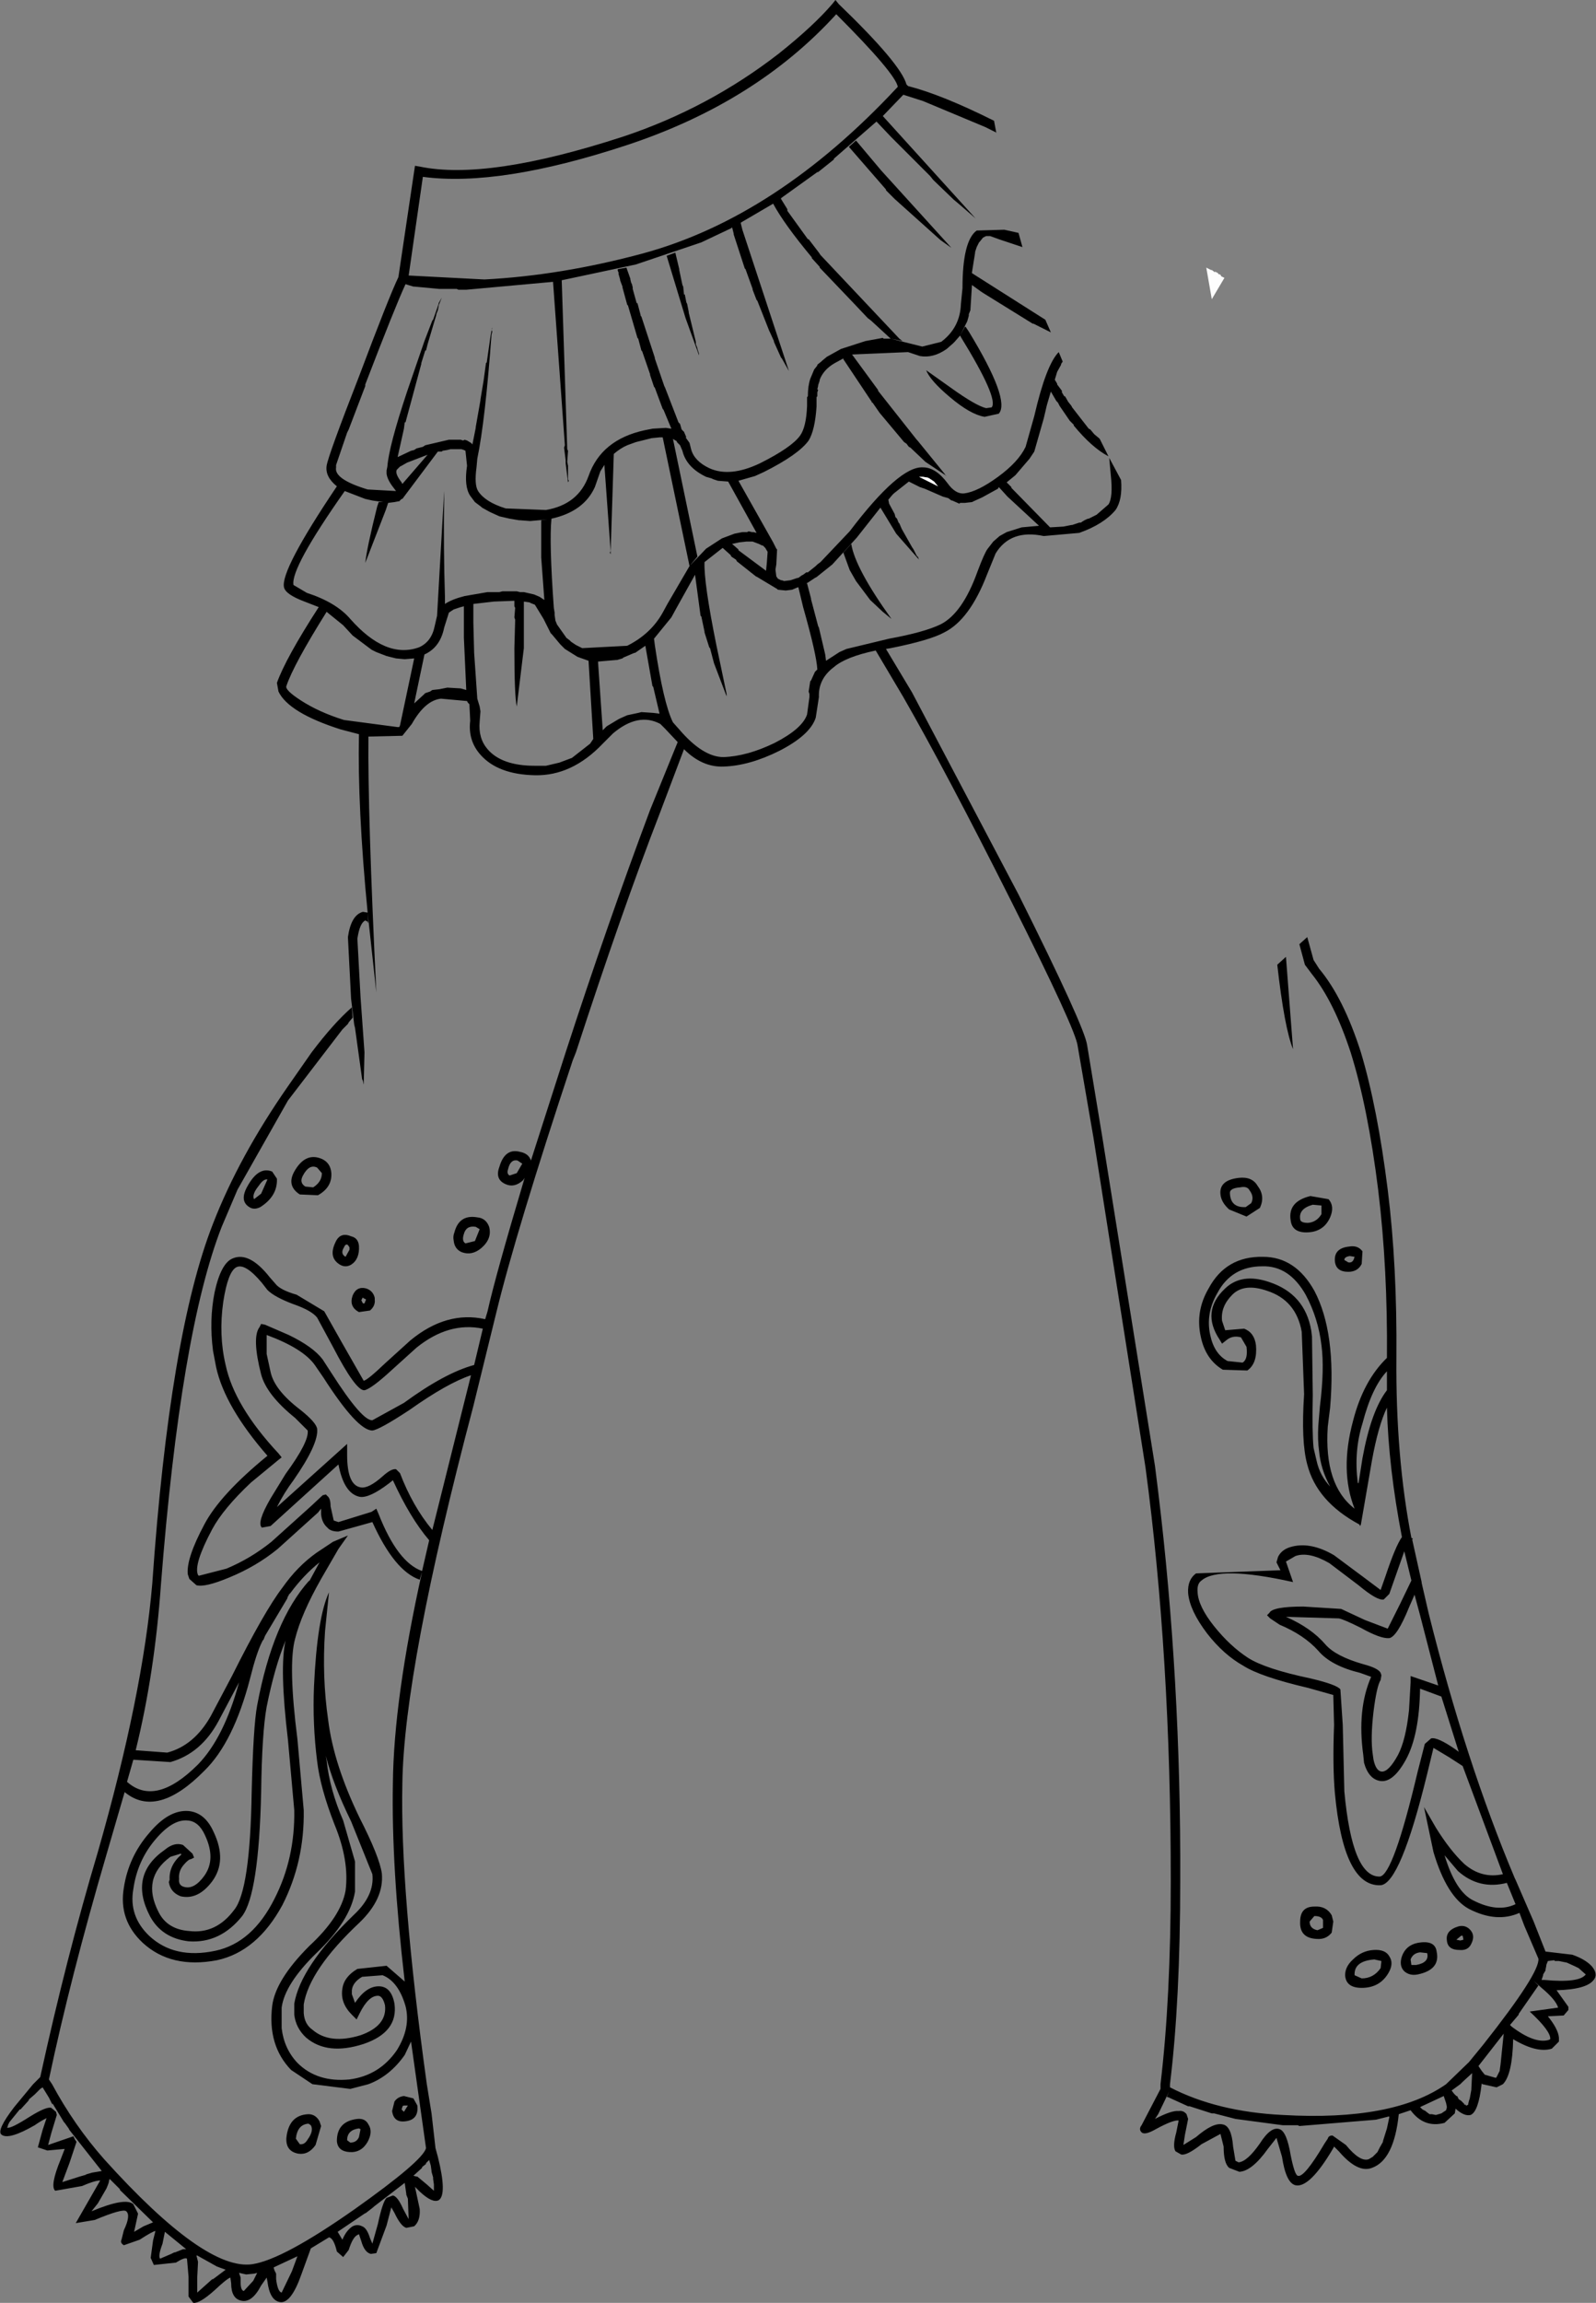 <?xml version="1.0" encoding="UTF-8" standalone="no"?>
<svg xmlns:xlink="http://www.w3.org/1999/xlink" height="145.85px" width="101.15px" xmlns="http://www.w3.org/2000/svg">
  <rect width="100%" height="100%" fill="#808080" stroke="none"/>
  <g transform="matrix(1.0, 0.0, 0.0, 1.0, -0.6, 6.6)">
    <path d="M53.35 -6.35 L53.55 -6.6 53.75 -6.35 Q57.7 -2.55 58.05 -1.25 L58.15 -1.15 Q60.3 -0.6 63.6 1.05 L63.75 1.85 63.75 1.8 63.05 1.45 59.1 -0.2 57.85 -0.6 56.55 0.75 53.45 3.45 53.45 3.5 52.45 4.3 52.4 4.3 50.1 5.95 50.1 6.0 50.5 6.65 50.5 6.75 51.8 8.55 51.85 8.55 52.5 9.4 52.6 9.55 57.6 14.85 57.8 15.0 57.05 14.85 55.8 13.7 55.6 13.55 54.7 12.6 52.55 10.35 52.55 10.3 52.05 9.75 52.05 9.7 Q50.3 7.6 49.6 6.3 L47.55 7.5 47.55 7.55 47.65 7.95 50.6 16.9 50.15 16.1 50.1 16.05 49.65 15.05 49.65 15.0 49.4 14.45 49.35 14.35 48.6 12.45 48.55 12.4 48.3 11.75 48.3 11.7 47.85 10.45 47.8 10.4 47.1 8.25 47.1 8.2 47.0 7.8 46.95 7.85 45.05 8.75 40.9 10.15 36.2 11.15 36.55 21.85 36.6 21.95 36.55 22.65 36.6 22.9 36.6 23.75 36.65 23.85 36.6 23.95 36.45 22.75 36.45 22.55 36.35 21.75 36.4 21.6 35.65 11.25 30.15 11.75 29.65 11.75 29.55 11.7 28.5 11.7 28.45 11.7 26.85 11.55 26.8 11.55 26.3 11.4 Q25.65 12.8 23.75 17.75 L23.75 17.85 22.7 20.6 22.6 20.8 21.9 22.85 21.9 22.9 21.9 23.0 Q21.75 23.75 23.9 24.4 L25.7 24.5 25.55 24.3 Q25.15 23.8 25.1 23.4 L25.1 23.2 25.15 22.95 Q25.25 21.65 26.4 18.2 L27.5 15.0 28.0 13.7 28.05 13.65 28.4 12.65 28.4 12.6 28.6 12.25 28.4 12.75 28.4 12.8 28.35 13.05 28.25 13.3 28.25 13.35 27.7 15.2 27.6 15.6 27.55 15.6 27.3 16.4 27.3 16.45 26.3 20.15 26.25 20.15 26.2 20.55 25.8 22.35 26.65 21.95 26.85 21.9 27.0 21.8 27.4 21.7 27.55 21.6 29.05 21.25 29.35 21.25 29.5 21.25 29.7 21.25 29.8 21.25 29.95 21.3 30.05 21.25 30.2 21.3 30.45 21.45 30.55 21.55 30.55 21.5 30.75 20.5 30.75 20.45 31.05 18.75 31.05 18.7 31.25 17.5 31.4 16.4 31.45 16.35 31.65 14.95 31.7 14.6 31.75 14.35 31.75 14.3 31.8 14.15 31.8 14.2 31.75 14.3 31.8 14.4 31.75 14.6 Q31.35 20.05 30.85 22.45 L30.8 23.0 Q30.65 24.1 30.9 24.5 31.35 25.2 32.65 25.6 L35.2 25.7 Q37.25 25.35 37.9 23.55 38.7 21.25 41.45 20.65 L41.95 20.55 42.8 20.5 43.15 20.55 42.65 19.35 42.6 19.3 42.1 17.95 42.05 17.9 41.8 17.15 41.8 17.1 41.3 15.65 41.25 15.6 41.05 14.85 41.0 14.8 40.4 12.75 40.35 12.7 40.05 11.6 40.05 11.55 39.9 11.15 39.9 11.1 39.8 10.75 39.8 10.65 39.75 10.55 39.75 10.45 40.3 10.35 40.55 11.05 40.55 11.1 40.6 11.3 40.65 11.4 40.7 11.6 40.7 11.7 40.95 12.6 41.0 12.6 41.2 13.35 41.2 13.4 41.25 13.45 42.1 16.05 42.1 16.1 42.7 17.85 42.75 17.95 43.6 20.15 43.7 20.25 43.8 20.6 43.95 20.75 44.1 21.1 44.05 21.1 44.3 21.45 44.4 21.85 Q44.6 22.6 45.55 23.05 46.85 23.65 48.75 22.75 50.75 21.75 51.3 21.0 51.7 20.45 51.75 19.1 L51.75 18.55 51.8 18.5 Q51.8 17.85 51.95 17.4 L52.2 16.8 52.4 16.55 52.4 16.5 52.65 16.3 52.7 16.25 53.0 16.0 53.9 15.5 55.45 15.0 56.55 14.8 56.6 14.85 57.05 14.85 59.05 15.35 60.25 15.05 Q61.45 14.15 61.5 12.65 L61.6 11.65 Q61.6 8.65 62.5 8.0 L64.25 7.95 65.15 8.15 65.4 9.05 63.9 8.55 63.35 8.35 63.1 8.35 62.9 8.45 62.7 8.7 62.65 8.75 62.5 9.05 62.4 9.35 62.4 9.4 62.2 10.65 62.2 10.7 66.85 13.65 67.2 14.45 66.1 13.9 66.05 13.9 62.9 11.95 62.75 11.85 62.2 11.45 62.1 13.05 62.0 13.3 62.0 13.4 61.9 13.75 61.45 14.65 61.1 15.05 61.0 15.15 60.6 15.5 Q59.75 16.1 58.9 15.95 L58.15 15.7 54.65 15.85 54.6 15.85 56.25 18.1 56.25 18.15 58.7 21.25 58.75 21.3 60.5 23.45 60.5 23.5 60.6 23.55 59.25 22.65 58.3 21.75 58.2 21.7 58.05 21.5 57.9 21.4 56.35 19.55 55.9 18.9 55.85 18.9 55.85 18.85 54.05 16.15 54.05 16.1 53.5 16.4 Q52.8 16.8 52.55 17.45 L52.55 17.5 52.5 17.65 52.45 17.8 52.45 17.85 52.4 18.05 52.45 18.1 52.4 18.25 52.4 18.3 52.4 18.5 52.35 18.55 52.35 19.15 Q52.25 20.65 51.85 21.3 51.2 22.2 49.0 23.3 L48.45 23.55 47.4 23.85 49.6 27.75 49.8 28.15 49.85 28.2 49.8 29.15 49.75 29.45 49.75 29.5 49.8 29.9 49.9 30.05 50.1 30.15 50.15 30.15 50.3 30.2 50.7 30.15 51.15 30.0 51.2 30.0 51.4 29.85 51.5 29.8 51.7 29.65 51.8 29.65 52.3 29.25 52.4 29.15 52.6 29.0 54.45 27.05 Q57.6 22.9 59.1 23.0 59.9 23.0 60.65 24.0 61.15 24.7 61.7 24.65 62.55 24.55 63.85 23.6 65.15 22.65 65.6 21.7 L66.15 19.75 Q66.9 16.5 67.7 15.7 L67.95 16.3 67.85 16.45 67.85 16.5 67.6 16.95 67.45 17.45 67.6 17.7 67.6 17.75 67.9 18.15 67.9 18.25 68.05 18.5 68.1 18.5 68.3 18.85 68.5 19.1 68.55 19.2 69.6 20.55 69.7 20.6 69.95 20.9 70.25 21.15 70.3 21.2 70.85 22.3 Q69.8 21.75 68.65 20.35 L68.65 20.3 68.4 20.05 67.75 19.1 67.65 18.9 67.55 18.8 67.2 18.2 66.95 19.05 66.75 19.9 66.15 22.0 65.85 22.45 64.95 23.5 64.4 23.95 64.7 24.25 64.7 24.3 67.15 26.8 68.0 26.75 68.5 26.65 68.55 26.65 69.0 26.5 69.1 26.5 Q69.3 26.35 69.55 26.25 L69.6 26.25 70.1 26.0 70.85 25.35 Q71.15 24.9 71.0 23.5 L70.9 22.4 71.65 23.8 Q71.75 25.05 71.3 25.7 70.55 26.6 69.0 27.15 L66.75 27.35 Q64.65 26.9 63.7 28.45 L63.15 29.8 Q62.05 32.65 60.45 33.45 59.55 33.95 57.05 34.45 L56.75 34.5 58.4 37.25 65.15 50.05 Q69.35 58.45 69.5 59.6 L70.45 65.35 73.8 86.25 74.0 87.85 Q75.45 99.75 75.4 112.5 75.4 120.1 74.75 125.4 L74.75 125.6 Q77.75 127.15 81.9 127.35 88.9 127.75 92.25 125.4 L93.7 124.0 94.6 122.9 Q98.2 118.35 98.1 117.45 L97.2 115.35 96.9 114.55 Q95.45 115.2 93.7 114.3 92.3 113.55 91.45 110.7 L90.85 107.85 91.6 109.15 Q92.5 110.6 93.4 111.45 94.5 112.4 95.85 112.1 L93.3 105.25 92.45 104.7 91.45 104.1 91.05 105.75 Q89.35 112.7 88.1 112.8 85.75 112.9 85.2 106.95 85.05 105.25 85.15 102.65 L85.1 100.75 83.5 100.3 Q80.5 99.6 79.4 98.9 78.15 98.2 77.1 96.85 76.0 95.4 75.9 94.3 75.85 93.45 76.4 93.05 L81.75 92.85 81.5 92.35 81.6 92.0 Q81.85 91.5 82.5 91.35 83.7 91.05 85.15 91.9 L87.1 93.35 88.1 94.1 88.4 93.25 Q89.05 91.3 89.45 90.75 88.6 86.35 88.5 82.55 87.95 83.7 87.55 85.9 L86.85 89.95 86.8 90.05 86.75 89.95 Q84.05 88.5 83.45 86.15 83.05 84.7 83.25 81.7 L83.1 77.75 Q82.75 75.75 80.9 75.15 79.45 74.65 78.7 75.4 77.95 76.15 78.05 77.05 L78.25 77.65 79.45 77.55 Q80.1 77.8 80.2 78.6 80.3 79.75 79.65 80.2 L78.1 80.15 Q77.0 79.5 76.7 78.05 76.35 76.45 77.2 75.0 78.3 72.95 80.65 73.0 82.7 73.0 83.9 75.15 85.3 77.8 84.9 82.55 L84.75 83.75 Q84.5 87.45 86.45 88.95 85.5 86.55 86.35 83.4 87.0 80.85 88.5 79.4 88.55 73.75 87.95 68.8 87.3 63.55 86.2 60.05 85.15 56.85 83.75 55.1 L83.3 54.5 82.95 53.2 83.45 52.75 83.85 54.2 84.2 54.75 Q85.75 56.6 86.85 60.05 87.9 63.55 88.55 68.75 89.15 73.55 89.1 79.4 89.05 85.65 90.05 90.8 L90.15 90.85 90.1 90.9 90.7 93.6 90.7 93.65 91.15 95.6 Q93.5 105.0 96.6 112.35 L96.65 112.45 97.8 115.1 98.55 117.0 100.25 117.2 Q101.1 117.5 101.5 117.95 101.9 118.45 101.6 118.8 101.15 119.4 99.25 119.45 L100.0 120.5 100.0 120.7 99.7 121.05 98.7 121.1 Q99.35 121.9 99.4 122.45 L99.4 122.7 98.95 123.15 Q98.0 123.45 96.5 122.55 96.45 124.8 95.85 125.4 L95.45 125.6 94.55 125.4 94.5 125.35 94.5 125.4 Q94.3 127.15 93.8 127.35 93.4 127.45 92.85 126.95 L92.8 127.25 92.15 127.85 Q90.85 128.2 90.0 127.05 L89.25 127.3 Q88.95 130.2 87.55 130.7 86.65 131.05 85.45 129.65 L85.15 129.35 85.1 129.45 Q83.6 132.0 82.7 131.8 82.1 131.65 81.85 130.0 L81.5 128.8 80.95 129.5 Q79.95 130.9 79.15 130.95 L78.5 130.7 Q78.15 130.4 78.15 129.35 L77.95 128.55 76.75 129.2 Q75.8 129.95 75.45 129.85 L75.1 129.65 Q74.9 129.35 75.15 128.45 L75.3 127.7 Q74.95 127.65 73.85 128.25 73.15 128.65 72.95 128.45 72.75 128.25 72.95 128.0 L74.15 125.7 74.15 125.65 74.15 125.4 Q74.8 119.95 74.8 112.5 74.8 98.3 73.2 86.35 L69.9 65.45 68.9 59.65 Q68.8 58.65 64.65 50.4 60.55 42.25 57.85 37.55 L56.1 34.6 Q54.2 35.0 53.45 35.65 52.45 36.4 52.5 37.55 L52.3 38.85 Q51.95 39.95 50.0 40.95 48.1 41.9 46.45 41.95 45.1 42.0 43.95 40.85 L42.4 44.95 Q40.05 51.0 37.1 60.05 L36.9 60.55 Q33.3 71.4 32.05 76.55 L30.6 82.45 Q26.2 99.1 26.1 106.35 25.95 113.15 27.65 125.4 L27.95 127.25 28.2 129.45 28.35 130.0 Q28.95 132.4 28.4 132.75 28.0 132.95 27.2 132.2 L26.9 131.9 27.2 133.3 Q27.25 134.05 26.85 134.4 L26.35 134.5 Q26.0 134.4 25.6 133.55 L25.4 133.2 25.1 134.35 24.45 136.1 24.1 136.15 Q23.7 136.05 23.5 135.35 L23.35 134.9 23.25 134.95 Q22.95 135.1 22.7 135.9 L22.35 136.35 21.95 136.0 Q21.75 135.15 21.45 135.1 L20.3 135.8 19.7 137.45 Q19.05 139.3 18.35 139.2 17.7 139.1 17.55 137.9 L17.5 137.65 17.15 138.15 Q16.55 139.3 15.85 139.1 15.25 138.95 15.25 138.0 L15.2 137.65 Q15.0 137.7 14.2 138.45 13.25 139.3 12.85 139.25 L12.55 138.85 12.55 137.6 12.45 136.45 Q12.3 136.35 11.75 136.7 L10.35 136.85 10.15 136.4 10.3 135.3 10.45 134.7 Q10.3 134.7 9.45 135.25 L8.45 135.6 Q8.2 135.45 8.3 135.25 L8.45 134.65 Q8.9 133.7 8.6 133.45 8.4 133.25 6.6 134.0 L5.4 134.2 6.95 131.5 Q6.6 131.5 5.8 131.85 L4.1 132.15 Q3.75 131.85 4.45 130.15 L4.7 129.5 3.6 129.6 3.0 129.4 3.3 128.3 3.55 127.55 Q3.15 127.75 2.8 128.0 1.15 128.95 0.7 128.6 0.35 128.35 1.5 126.85 L2.7 125.4 3.15 124.95 Q4.8 117.4 6.8 110.7 9.65 100.75 10.25 93.7 11.35 77.9 14.1 70.9 15.75 66.65 18.85 62.2 L20.35 60.05 Q21.75 58.2 22.9 57.2 L22.95 57.85 22.7 58.15 22.65 58.25 22.3 58.6 18.85 63.1 15.65 68.75 14.65 71.1 Q12.05 77.75 10.8 93.75 10.4 99.4 9.2 104.25 L11.2 104.4 Q12.9 103.95 13.95 102.1 L15.3 99.55 Q17.35 95.45 18.5 93.95 19.45 92.6 20.65 91.75 L21.7 91.05 22.65 90.65 22.05 91.5 20.95 93.4 Q19.7 95.6 19.3 97.2 18.85 98.85 19.45 103.55 L19.85 108.05 Q19.9 111.3 18.5 114.05 16.9 117.0 14.35 117.55 11.45 118.1 9.65 116.45 8.1 115.0 8.45 112.95 8.75 111.0 10.05 109.5 11.3 108.0 12.55 108.1 13.6 108.2 14.15 109.45 15.0 111.25 14.05 112.55 13.15 113.75 12.05 113.5 11.4 113.25 11.3 112.6 L11.35 112.45 Q11.3 111.55 12.1 110.85 L12.05 110.8 11.4 111.0 Q9.55 112.35 10.65 114.5 11.2 115.6 12.6 115.7 14.3 115.9 15.45 114.35 16.45 113.1 16.55 106.95 16.65 102.7 16.9 101.4 17.9 96.05 20.2 93.5 L20.2 93.55 20.85 92.35 Q19.85 93.15 19.0 94.3 L18.9 94.4 18.9 94.45 18.85 94.5 18.8 94.65 17.4 97.0 17.3 97.25 17.25 97.3 17.2 97.4 Q16.85 98.1 16.45 99.7 15.4 103.75 13.55 105.55 10.55 108.6 8.5 106.9 L7.35 110.85 Q5.05 118.7 3.7 125.1 L3.9 125.4 Q5.3 128.0 7.2 130.15 13.6 137.25 16.6 136.8 18.55 136.5 23.1 133.3 27.4 130.25 27.6 129.45 L26.65 122.7 26.25 123.55 Q25.3 124.9 23.95 125.4 L22.8 125.7 20.4 125.4 19.05 124.5 Q17.55 122.95 17.85 120.45 18.05 118.8 20.2 116.65 22.2 114.8 22.5 113.15 22.75 111.25 21.8 108.95 20.9 106.65 20.7 104.95 20.4 102.6 20.5 100.2 20.7 95.85 21.45 94.25 L21.2 96.7 Q21.0 99.6 21.4 102.35 21.75 105.15 23.4 108.55 24.65 111.0 24.8 112.05 24.95 113.65 23.4 115.15 20.2 118.15 19.85 120.35 L19.85 120.9 Q19.9 121.6 20.4 121.95 21.5 122.9 23.45 122.3 25.15 121.7 25.0 120.4 24.85 119.8 24.55 119.8 23.95 119.8 23.4 120.9 L23.2 121.3 22.9 121.0 Q22.15 120.25 22.3 119.35 22.4 118.6 23.25 118.1 L25.1 117.9 26.25 118.9 Q25.4 111.6 25.5 106.35 25.55 101.05 27.35 92.95 L27.2 93.45 Q25.6 92.9 24.2 89.8 L22.05 90.4 Q21.55 90.4 21.35 90.15 21.0 89.85 20.95 89.3 L20.95 88.95 20.75 89.2 18.2 91.5 Q16.85 92.6 15.15 93.3 13.6 93.95 13.05 93.8 L12.6 93.4 12.5 93.1 Q12.4 92.1 13.55 89.95 14.55 88.05 17.55 85.6 14.85 82.5 14.3 80.0 L14.1 78.95 Q13.85 77.0 14.2 75.25 14.6 73.4 15.35 73.1 16.4 72.65 17.7 74.3 L18.05 74.7 Q18.35 75.1 19.4 75.4 L21.15 76.45 22.25 78.4 23.65 80.85 Q23.9 80.8 25.0 79.75 L26.6 78.3 Q28.9 76.4 31.35 76.95 L31.5 76.45 Q32.0 74.2 33.85 68.0 L33.75 68.15 Q33.2 68.65 32.65 68.4 31.95 68.1 32.25 67.3 32.6 66.1 33.55 66.35 34.1 66.45 34.25 66.9 L36.45 60.05 Q39.05 52.05 41.8 44.7 L43.55 40.4 42.75 39.55 42.45 39.25 Q41.05 38.5 39.45 39.85 L38.8 40.5 Q36.85 42.55 34.5 42.5 32.15 42.45 31.05 41.2 30.25 40.3 30.4 39.05 L30.35 38.0 30.25 37.9 30.2 37.8 28.55 37.65 Q27.55 37.75 26.7 39.25 L26.1 40.0 23.95 40.05 Q23.9 44.95 24.45 56.25 L23.9 51.2 Q23.25 44.5 23.35 39.9 L22.2 39.6 Q18.9 38.55 18.25 37.2 L18.15 36.65 Q18.7 35.1 20.8 31.85 L19.9 31.5 Q18.7 31.05 18.6 30.6 18.35 29.55 21.95 24.2 21.2 23.6 21.3 22.9 21.4 22.25 23.35 17.25 25.25 12.2 25.85 10.95 L26.9 3.9 27.2 3.95 Q31.5 4.85 40.1 2.05 45.5 0.25 49.95 -3.2 52.15 -4.95 53.35 -6.35 M53.6 -5.7 Q48.5 -0.1 40.3 2.6 32.25 5.25 27.4 4.6 L26.5 10.85 31.3 11.1 Q36.15 10.85 41.35 9.45 49.8 7.15 57.45 -1.05 L57.5 -1.1 Q57.35 -1.95 53.6 -5.7 M81.55 54.5 L82.1 54.0 82.55 59.85 Q82.0 58.5 81.55 54.5 M83.8 69.7 Q82.9 69.95 83.0 70.6 83.0 70.85 83.5 70.85 84.05 70.8 84.35 70.3 L84.35 69.75 83.8 69.7 M84.9 70.5 Q84.5 71.4 83.5 71.45 82.5 71.5 82.4 70.7 82.2 69.5 83.65 69.15 L84.8 69.35 Q85.2 69.8 84.9 70.5 M86.05 73.35 Q86.3 73.4 86.4 73.15 L86.45 73.0 86.15 72.95 Q85.8 73.0 85.8 73.2 L86.05 73.35 M85.2 73.25 Q85.15 72.45 86.1 72.35 86.65 72.25 86.95 72.65 L86.9 73.45 Q86.65 73.95 86.05 73.95 85.25 73.95 85.2 73.25 M83.35 75.4 Q82.3 73.55 80.6 73.6 78.65 73.6 77.75 75.3 77.0 76.6 77.3 77.95 77.55 79.15 78.4 79.6 L79.35 79.7 Q79.7 79.5 79.6 78.7 L79.25 78.1 Q78.7 77.95 78.3 78.3 L78.05 78.5 77.9 78.25 Q76.7 76.45 78.25 75.0 79.3 74.0 81.05 74.6 83.3 75.35 83.7 77.65 L83.75 78.05 83.8 81.75 Q83.75 84.15 83.85 85.1 L84.05 85.95 Q84.25 86.85 84.9 87.55 84.3 86.45 84.2 85.3 84.1 84.6 84.15 83.7 L84.25 82.5 Q84.55 80.1 84.35 78.6 84.15 76.9 83.35 75.4 M88.5 81.45 L88.5 80.25 Q87.55 81.25 86.95 83.55 86.4 85.3 86.65 87.3 L86.7 87.35 86.95 85.75 Q87.5 82.75 88.5 81.45 M82.7 91.95 L82.1 92.3 82.55 93.6 Q77.85 92.55 76.75 93.5 76.45 93.7 76.5 94.25 76.55 95.15 77.55 96.4 78.55 97.65 79.7 98.4 80.8 99.1 83.65 99.7 85.35 100.1 85.55 100.4 L85.7 102.65 85.8 106.85 Q86.3 112.3 88.05 112.25 88.9 112.15 90.45 105.6 L90.9 103.85 91.3 103.5 Q91.7 103.4 92.85 104.2 L93.05 104.35 91.95 100.85 90.6 100.35 Q90.55 103.3 89.7 104.85 88.9 106.3 88.1 106.2 87.35 106.1 87.05 105.05 L87.0 104.55 Q86.6 101.65 87.5 99.6 L86.8 99.35 Q84.95 98.9 84.15 97.95 83.25 96.95 81.7 96.3 L81.1 95.9 80.9 95.7 81.05 95.55 Q81.25 95.15 83.2 95.15 L85.6 95.3 87.1 96.0 88.55 96.55 89.35 94.95 90.05 93.5 89.6 91.65 88.65 94.35 88.3 94.7 Q87.9 94.8 86.7 93.8 L84.85 92.4 Q83.55 91.65 82.7 91.95 M82.1 95.8 Q83.7 96.5 84.6 97.55 85.25 98.3 87.0 98.8 87.95 99.05 88.1 99.35 L88.15 99.5 88.1 99.8 Q87.85 100.2 87.65 101.8 87.45 103.5 87.6 104.5 L87.65 104.85 Q87.8 105.55 88.15 105.6 88.6 105.65 89.2 104.55 89.7 103.6 89.9 101.7 L90.0 99.95 90.0 99.55 91.75 100.15 90.6 95.7 90.25 94.4 89.9 95.2 Q89.15 97.05 88.65 97.15 88.1 97.2 86.85 96.5 85.75 95.95 85.45 95.9 L82.1 95.8 M43.65 10.5 L43.85 11.45 43.9 11.55 43.95 12.05 44.0 12.05 44.1 12.55 44.15 12.65 44.25 13.15 44.25 13.2 44.7 15.05 44.7 15.2 44.8 15.45 44.8 15.5 44.9 15.8 44.9 15.9 44.05 13.55 42.85 9.6 43.4 9.4 43.65 10.45 43.65 10.5 M56.75 5.45 L56.75 5.4 54.4 2.7 54.85 2.3 56.45 4.2 60.9 9.1 60.2 8.6 57.3 6.0 57.25 5.95 56.75 5.45 M63.95 24.3 L63.9 24.25 63.85 24.35 62.85 24.9 62.3 25.15 62.2 25.2 61.75 25.25 61.45 25.25 61.4 25.3 60.95 25.1 60.9 25.1 60.7 24.95 60.35 24.85 59.2 24.35 58.9 24.25 58.3 23.95 58.2 23.9 57.25 24.65 57.15 24.75 56.9 25.05 56.95 25.3 57.3 25.95 57.35 26.15 57.45 26.25 57.55 26.5 57.6 26.55 57.75 26.9 58.4 28.05 58.5 28.2 58.55 28.3 58.7 28.6 58.8 28.7 58.8 28.75 58.85 28.85 57.4 27.2 56.4 25.55 54.9 27.45 53.35 29.15 52.35 29.95 52.25 30.0 51.8 30.3 51.7 30.35 51.75 30.35 52.0 31.3 52.0 31.35 52.45 33.05 52.5 33.15 52.9 34.85 52.95 35.25 53.8 34.7 54.25 34.5 56.95 33.85 Q59.15 33.45 60.2 32.95 61.6 32.25 62.55 29.6 63.0 28.4 63.2 28.15 L63.55 27.7 63.95 27.35 64.4 27.1 65.35 26.8 66.45 26.7 64.45 24.85 63.95 24.3 M61.8 14.1 L62.0 14.4 Q64.65 18.75 63.9 19.6 L63.0 19.8 Q62.1 19.65 60.8 18.55 59.55 17.5 59.3 16.85 L60.85 17.95 Q62.45 19.1 63.1 19.25 L63.45 19.2 Q63.9 18.65 61.5 14.75 L61.45 14.65 61.75 14.1 61.8 14.1 M62.45 7.25 L61.35 6.3 61.05 6.05 59.75 4.8 59.55 4.55 57.2 2.2 57.1 2.1 56.15 1.1 56.55 0.75 62.4 7.2 62.45 7.25 M43.5 21.35 L43.25 21.2 44.8 28.65 44.3 29.25 45.35 28.15 46.35 27.5 47.15 27.2 47.65 27.1 47.95 27.1 48.05 27.05 48.25 27.1 48.35 27.1 48.55 27.15 46.75 23.9 46.1 23.85 45.8 23.75 45.7 23.7 45.35 23.6 Q44.1 23.0 43.85 21.95 L43.7 21.6 43.5 21.4 43.5 21.35 M42.4 21.1 L41.9 21.15 40.9 21.4 40.35 21.6 Q39.9 21.8 39.5 22.15 L39.3 28.4 39.3 28.5 39.25 28.4 39.3 28.3 38.9 22.8 38.9 22.85 38.65 23.25 38.3 24.25 Q37.6 25.8 35.55 26.25 35.4 27.75 35.7 31.9 L35.75 32.2 35.75 32.35 35.8 32.7 35.9 32.95 36.5 33.8 36.7 33.95 36.8 34.05 37.1 34.25 37.5 34.45 40.35 34.3 Q41.85 33.55 42.6 32.2 L42.9 31.65 44.3 29.25 42.6 21.1 42.4 21.1 M59.1 23.6 L58.85 23.6 59.45 23.9 59.65 24.0 59.75 24.05 60.05 24.2 59.8 23.9 59.5 23.7 59.4 23.65 59.1 23.6 M50.8 30.75 L50.4 30.8 49.9 30.75 49.85 30.7 48.6 29.95 48.5 29.9 47.3 28.95 47.25 28.85 46.95 28.65 46.9 28.55 46.4 28.1 45.25 29.0 Q45.2 30.3 46.0 34.25 L46.65 37.35 46.65 37.5 45.85 35.4 45.6 34.45 45.55 34.4 45.25 33.45 45.25 33.4 45.05 32.45 45.0 32.4 44.65 29.8 43.45 31.95 43.15 32.5 42.05 33.85 42.1 34.25 Q42.65 37.95 43.25 39.15 L43.65 39.6 Q45.15 41.35 46.45 41.35 47.95 41.3 49.7 40.45 51.45 39.55 51.75 38.65 L51.9 37.55 51.9 37.35 51.85 37.2 51.95 36.55 52.0 36.5 52.25 35.95 52.4 35.8 Q52.35 34.85 51.5 31.85 L51.2 30.6 51.15 30.6 50.8 30.75 M54.45 29.5 L54.05 28.4 54.55 27.85 Q54.8 29.4 57.1 32.6 L56.55 32.15 55.75 31.4 54.85 30.2 54.45 29.5 M48.3 27.7 L47.9 27.7 47.45 27.75 47.0 27.85 47.4 28.2 47.4 28.25 49.15 29.55 49.2 29.05 49.25 28.35 49.1 28.1 48.95 27.95 48.9 27.95 48.7 27.85 48.3 27.7 M40.8 34.75 L40.1 35.05 40.05 35.1 39.7 35.2 39.65 35.2 38.5 35.3 38.8 39.65 39.05 39.4 39.8 38.95 39.9 38.9 40.35 38.7 41.05 38.55 41.25 38.5 42.0 38.55 42.4 38.6 42.0 36.9 41.95 36.85 41.5 34.3 40.85 34.75 40.8 34.75 M25.8 23.1 Q25.55 23.3 26.05 23.95 L26.1 24.05 27.7 22.2 26.4 22.7 26.05 22.9 25.95 22.95 25.8 23.1 M30.1 21.95 L30.0 21.9 29.85 21.85 29.15 21.85 28.95 21.9 28.65 21.95 28.6 22.0 28.35 22.0 26.25 24.8 26.1 25.0 26.05 25.0 25.9 25.15 25.85 25.15 25.6 25.2 25.2 25.25 25.05 25.7 23.75 29.05 Q23.85 28.1 24.5 25.5 L24.6 25.2 24.9 25.2 24.2 25.1 23.75 25.0 22.45 24.5 Q19.0 29.4 19.2 30.45 L20.05 30.95 Q21.9 31.55 22.8 32.6 25.05 35.15 27.15 34.4 27.95 34.05 28.15 33.05 L28.3 32.4 28.75 24.5 28.75 24.75 Q28.7 28.15 28.8 31.2 L28.8 31.65 Q29.25 31.35 30.05 31.15 L31.5 30.9 31.8 30.9 32.0 30.9 32.25 30.9 32.45 30.85 33.35 30.85 33.55 30.9 33.8 30.9 34.45 31.05 34.8 31.2 35.1 31.4 34.9 28.7 34.9 28.25 34.9 28.05 34.9 27.05 34.9 26.85 34.9 26.35 35.3 26.3 34.2 26.4 33.55 26.35 33.5 26.35 32.9 26.25 32.25 26.1 31.7 25.85 31.6 25.8 31.15 25.55 31.1 25.5 30.7 25.2 30.4 24.8 Q30.0 24.2 30.2 22.9 L30.1 21.95 M19.65 37.75 Q20.8 38.5 22.4 39.0 L25.8 39.45 25.9 39.45 25.95 39.35 26.85 35.1 26.25 35.15 25.7 35.1 25.1 34.95 24.45 34.7 24.15 34.55 22.95 33.65 22.35 33.0 21.3 32.15 Q19.2 35.5 18.75 36.85 18.65 37.1 19.65 37.75 M34.25 31.6 L34.15 31.55 33.8 31.5 33.8 34.45 33.35 38.15 Q33.2 37.45 33.2 34.45 L33.25 32.65 33.2 32.5 33.25 31.9 33.2 31.8 33.2 31.45 31.9 31.5 30.6 31.65 30.6 32.65 30.6 32.85 30.65 34.75 30.85 37.65 31.0 38.15 31.05 38.45 31.0 39.1 Q30.9 40.15 31.5 40.85 32.4 41.9 34.5 41.9 L35.2 41.9 36.05 41.7 36.85 41.4 38.0 40.5 38.2 40.2 37.9 35.25 37.2 35.0 36.4 34.5 36.1 34.2 35.6 33.6 35.5 33.5 35.05 32.6 34.5 31.7 34.25 31.6 M29.5 31.95 L29.35 32.0 29.05 32.2 28.75 33.15 Q28.5 34.4 27.5 34.85 L26.85 37.95 27.45 37.4 27.55 37.3 27.85 37.2 28.0 37.1 28.45 37.05 28.95 36.95 29.8 37.0 30.15 37.1 30.0 33.8 30.0 33.75 30.0 33.45 30.0 33.35 30.0 31.8 29.8 31.85 29.65 31.9 29.5 31.95 M23.9 51.2 L23.95 51.85 23.9 51.8 23.9 51.75 23.8 51.75 23.8 51.7 23.75 51.7 Q23.4 51.85 23.25 52.85 L23.45 56.55 23.7 60.05 23.65 62.1 23.6 61.85 23.55 61.75 23.1 58.5 23.05 58.3 22.85 56.65 22.65 52.75 Q22.85 51.35 23.6 51.15 L23.9 51.2 M22.15 73.5 Q21.4 73.05 21.85 72.1 22.15 71.4 22.85 71.7 23.3 71.8 23.35 72.3 23.4 73.15 22.85 73.5 22.5 73.7 22.15 73.5 M22.75 72.4 L22.65 72.25 Q22.5 72.15 22.4 72.4 22.15 72.8 22.5 73.0 L22.75 72.55 22.75 72.4 M21.0 67.7 L20.7 67.35 Q20.2 67.1 19.8 67.85 19.55 68.3 19.95 68.55 L20.45 68.6 Q21.0 68.25 21.0 67.7 M21.0 66.8 Q21.55 67.05 21.6 67.7 21.65 68.6 20.75 69.1 L19.6 69.05 Q18.75 68.5 19.25 67.6 19.95 66.35 21.0 66.8 M29.35 71.95 Q29.3 71.7 29.4 71.45 29.7 70.3 30.85 70.5 31.4 70.55 31.6 71.1 31.8 71.85 31.1 72.45 30.5 72.95 29.85 72.7 29.4 72.5 29.35 71.95 M30.1 72.15 L30.7 72.0 31.0 71.25 30.75 71.1 Q30.15 71.0 30.0 71.55 29.85 72.0 30.1 72.15 M33.7 67.1 L33.4 66.9 Q32.95 66.8 32.8 67.45 32.7 67.75 32.9 67.85 L33.35 67.7 33.7 67.1 M18.15 68.05 Q18.2 69.15 17.1 69.85 16.7 70.05 16.4 69.85 15.75 69.45 16.3 68.5 17.0 67.25 17.85 67.6 L18.15 68.05 M17.15 69.0 L17.55 68.1 Q17.3 68.05 17.0 68.5 16.55 69.05 16.7 69.35 L17.15 69.0 M17.4 77.3 L18.9 77.95 Q20.45 78.7 21.05 79.5 L21.6 80.35 Q23.55 83.4 24.2 83.35 L26.2 82.25 Q28.8 80.35 30.65 79.85 L31.2 77.55 Q29.05 77.1 27.0 78.75 L25.45 80.15 Q24.15 81.35 23.7 81.45 23.15 81.5 21.7 78.7 L20.7 76.85 Q20.35 76.4 19.2 76.0 18.0 75.55 17.55 75.1 L17.2 74.65 Q16.15 73.4 15.6 73.65 15.05 73.9 14.75 75.85 14.45 77.95 14.9 79.85 15.45 82.45 18.25 85.45 L18.45 85.7 18.2 85.9 16.5 87.3 Q14.75 88.95 14.05 90.25 12.85 92.5 13.15 93.15 L13.2 93.2 14.95 92.75 Q16.5 92.1 17.8 91.05 L20.3 88.8 21.05 88.1 21.25 88.05 21.35 88.15 Q21.55 88.3 21.55 88.8 L21.75 89.7 22.05 89.8 24.15 89.15 24.45 88.95 24.6 89.3 Q25.8 92.35 27.35 92.9 L27.8 90.95 Q26.6 89.55 25.5 87.15 L25.25 87.35 Q24.0 88.3 23.4 88.2 22.4 88.0 22.05 86.15 L17.75 90.05 17.2 90.15 Q16.85 89.85 17.75 88.3 L18.7 86.75 Q20.2 84.7 20.1 84.0 L19.3 83.2 Q17.5 81.75 17.15 80.45 16.55 78.1 17.05 77.45 L17.15 77.25 17.4 77.3 M17.5 79.15 L17.75 80.3 Q18.0 81.45 19.65 82.7 20.65 83.5 20.7 83.9 20.8 84.85 19.2 87.15 18.6 87.95 18.15 88.85 L22.1 85.3 22.6 84.85 22.6 85.55 Q22.6 87.45 23.45 87.6 23.95 87.7 24.85 86.9 25.4 86.4 25.7 86.45 L25.95 86.7 Q26.75 88.8 28.0 90.3 L30.0 82.3 30.45 80.5 Q28.95 81.0 26.55 82.7 24.65 83.95 24.2 84.0 23.25 84.0 21.1 80.65 L20.55 79.85 Q19.8 78.8 17.5 77.95 L17.5 79.15 M24.35 75.7 Q24.4 76.1 24.05 76.4 L23.35 76.5 Q22.7 76.15 22.95 75.45 23.2 74.85 23.8 75.0 24.25 75.15 24.35 75.6 L24.35 75.7 M23.6 75.55 L23.5 75.75 23.6 75.95 23.7 75.95 23.8 75.7 23.6 75.6 23.6 75.55 M79.2 68.6 Q78.5 68.65 78.55 69.0 78.6 69.9 79.55 69.85 L79.9 69.6 Q80.1 69.2 79.8 68.8 79.65 68.5 79.2 68.6 M80.45 69.9 L79.6 70.45 78.5 70.0 Q78.0 69.55 77.95 69.05 77.85 68.15 79.1 68.0 79.95 67.9 80.3 68.5 80.8 69.15 80.45 69.9 M77.4 127.25 L76.0 126.8 75.9 126.8 74.8 126.3 74.7 126.25 74.55 126.2 74.7 125.85 74.05 127.2 74.0 127.3 73.8 127.6 Q74.85 127.05 75.3 127.1 75.6 127.05 75.8 127.3 L75.9 127.6 75.7 128.6 75.6 129.25 76.4 128.75 Q77.5 127.8 78.1 127.95 78.65 128.05 78.75 129.35 L78.9 130.25 79.1 130.35 Q79.65 130.3 80.45 129.15 81.15 128.05 81.7 128.25 82.15 128.4 82.4 129.9 82.65 131.15 82.85 131.2 83.25 131.35 84.55 129.15 L84.75 128.85 Q84.8 128.65 85.05 128.65 L85.9 129.25 Q86.8 130.35 87.35 130.15 L87.6 130.0 87.65 129.95 87.85 129.75 87.9 129.7 88.05 129.4 88.25 129.05 88.25 129.0 88.5 128.2 88.65 127.5 88.65 127.45 88.6 127.45 87.8 127.65 82.95 128.05 82.85 128.0 82.35 128.0 82.3 128.0 81.9 128.0 78.9 127.6 77.55 127.25 77.4 127.25 M22.35 108.7 L23.1 111.3 23.1 113.2 Q22.8 115.05 20.65 117.1 18.65 119.05 18.45 120.55 L18.45 121.85 Q18.6 123.15 19.45 124.05 20.7 125.3 22.75 125.1 24.65 124.85 25.75 123.25 26.65 121.8 26.3 120.45 25.85 118.9 24.85 118.5 L23.55 118.6 Q22.95 118.95 22.9 119.45 L22.9 119.7 23.1 120.25 Q23.8 119.2 24.6 119.2 25.4 119.2 25.6 120.3 25.85 122.1 23.65 122.85 21.35 123.6 20.0 122.45 19.35 121.85 19.25 121.0 L19.25 120.3 Q19.65 117.95 23.0 114.7 24.35 113.45 24.2 112.1 L22.85 108.75 Q21.7 106.4 21.25 104.6 L21.3 104.9 Q21.5 106.75 22.35 108.7 M11.4 105.0 L9.05 104.85 8.65 106.25 Q10.45 107.85 13.15 105.15 14.8 103.45 15.75 99.95 L14.45 102.4 Q13.35 104.45 11.4 105.0 M10.45 109.9 Q9.3 111.25 9.05 113.05 8.75 114.75 10.05 116.0 11.65 117.5 14.25 116.95 16.6 116.45 18.0 113.65 19.3 111.1 19.25 108.05 L18.85 103.6 Q18.3 99.0 18.7 97.3 18.0 99.0 17.5 101.5 17.2 103.15 17.15 106.95 17.0 113.35 15.95 114.75 14.55 116.5 12.55 116.35 10.85 116.15 10.1 114.75 8.75 112.15 11.05 110.55 11.65 110.05 12.2 110.25 L12.8 110.8 12.9 111.05 12.7 111.15 Q12.55 111.15 12.25 111.5 11.9 111.9 11.95 112.4 11.9 112.8 12.25 112.9 12.9 113.1 13.55 112.2 14.3 111.15 13.6 109.65 13.2 108.75 12.5 108.7 11.55 108.6 10.45 109.9 M19.35 128.85 L19.6 129.2 Q19.9 129.25 20.1 128.9 20.5 128.35 20.3 128.0 L20.15 127.9 Q19.45 127.95 19.35 128.85 M18.75 128.8 Q18.9 127.35 20.15 127.3 20.6 127.3 20.85 127.75 L20.95 128.05 20.6 129.25 Q20.15 129.9 19.5 129.8 18.7 129.65 18.75 128.8 M10.9 135.5 Q10.6 136.3 10.75 136.45 L11.45 136.15 11.65 136.05 11.7 136.05 12.2 135.85 12.4 135.85 11.05 134.75 10.9 135.5 M5.35 128.9 L5.45 129.05 5.0 130.4 4.55 131.6 5.65 131.25 6.0 131.15 6.1 131.1 6.45 131.0 7.05 130.9 5.0 128.3 4.95 128.2 4.7 127.85 4.65 127.8 3.95 126.65 3.9 126.65 3.75 126.35 3.7 126.25 3.3 125.6 3.15 125.7 3.0 125.85 2.95 125.9 2.85 126.0 2.8 126.05 2.45 126.35 2.4 126.45 1.9 127.0 1.85 127.0 1.2 127.8 1.15 127.9 1.1 128.0 1.1 128.05 1.05 128.15 Q1.25 128.25 2.5 127.45 3.55 126.8 3.85 126.9 L4.15 127.15 4.2 127.35 3.85 128.5 3.65 129.25 5.25 128.7 5.35 128.9 M8.2 132.05 L7.55 131.4 7.5 131.55 7.5 131.6 7.45 131.75 7.35 132.0 6.8 132.95 6.4 133.45 Q8.55 132.55 9.05 133.0 L9.35 133.6 9.1 134.75 9.7 134.4 10.3 134.15 8.2 132.1 8.2 132.05 M19.45 136.3 L17.95 137.0 17.95 137.05 18.0 137.2 18.1 137.4 18.1 137.75 Q18.2 138.55 18.45 138.6 L19.1 137.25 19.45 136.3 M16.7 137.4 L16.2 137.45 15.75 137.35 15.85 137.65 15.85 137.7 15.85 137.95 Q15.85 138.45 16.05 138.5 L16.65 137.85 16.9 137.35 16.7 137.4 M14.35 136.95 L13.1 136.25 13.05 136.25 13.15 136.65 13.1 137.65 13.1 138.55 13.1 138.6 14.05 137.75 14.1 137.75 14.9 137.15 14.35 136.95 M26.8 126.3 L27.05 126.75 Q27.15 127.65 26.3 127.75 25.55 127.85 25.45 127.1 L25.6 126.5 Q25.8 126.2 26.2 126.15 L26.8 126.3 M26.1 126.85 L26.05 127.0 26.2 127.15 26.45 126.75 26.25 126.75 Q26.1 126.75 26.1 126.85 M21.95 129.0 Q21.95 127.75 23.25 127.6 23.75 127.55 23.95 127.95 24.25 128.4 23.9 129.05 23.5 129.75 22.75 129.7 22.0 129.65 21.95 129.0 M23.35 128.2 Q22.6 128.3 22.6 128.95 L22.8 129.1 Q23.2 129.1 23.35 128.75 L23.45 128.25 23.35 128.2 M22.3 135.25 Q22.55 134.65 22.95 134.4 23.25 134.25 23.55 134.4 23.85 134.5 24.05 135.15 L24.2 135.5 24.55 134.25 Q24.85 132.85 25.1 132.6 L25.5 132.45 Q25.8 132.5 26.15 133.3 L26.5 133.95 26.45 132.65 26.35 132.4 26.35 132.35 26.25 131.65 24.3 133.15 24.25 133.2 23.8 133.55 23.7 133.6 22.0 134.75 22.3 135.25 M27.95 130.9 L27.9 130.55 27.8 130.2 27.6 130.4 27.6 130.45 27.35 130.65 27.35 130.7 26.8 131.2 27.0 131.25 27.05 131.25 27.65 131.75 28.1 132.15 28.1 131.75 28.05 131.4 28.05 131.3 27.95 130.95 27.95 130.9 M90.45 116.45 Q91.55 116.25 91.65 117.0 91.9 118.15 90.45 118.45 89.95 118.55 89.6 118.25 89.25 117.9 89.45 117.3 89.7 116.6 90.45 116.45 M90.0 117.5 L90.05 117.85 90.35 117.85 Q91.2 117.7 91.05 117.1 L90.6 117.05 Q90.15 117.1 90.0 117.5 M87.65 116.9 Q88.4 116.85 88.65 117.3 88.95 117.75 88.6 118.35 88.05 119.3 86.9 119.3 85.9 119.3 85.85 118.5 85.85 117.95 86.35 117.5 86.9 116.95 87.65 116.9 M84.05 116.2 Q82.95 116.15 83.0 115.1 83.0 114.15 83.9 114.15 84.65 114.1 85.0 114.7 L85.1 115.1 85.0 115.8 Q84.65 116.25 84.05 116.2 M84.45 115.5 L84.45 115.0 Q84.35 114.75 83.9 114.75 L83.6 115.1 Q83.6 115.55 84.1 115.65 L84.45 115.5 M88.1 118.05 L88.15 117.6 87.7 117.5 Q86.4 117.6 86.45 118.5 L86.9 118.7 Q87.65 118.7 88.1 118.05 M93.3 116.0 L93.2 116.0 92.9 116.25 93.15 116.3 93.35 116.25 93.3 116.0 M93.05 115.4 Q93.5 115.3 93.8 115.65 94.1 116.0 93.85 116.5 93.65 116.95 93.1 116.9 92.35 116.9 92.3 116.3 92.2 115.65 93.05 115.4 M93.0 111.9 L92.15 110.9 Q92.85 113.2 93.95 113.75 95.5 114.55 96.65 114.0 L96.1 112.65 Q94.35 113.1 93.0 111.9 M95.9 122.2 L94.3 124.25 94.5 124.55 94.7 124.8 95.4 125.0 95.45 124.95 95.55 124.75 95.65 124.55 95.65 124.5 95.7 124.15 95.9 122.2 M99.35 117.6 L99.15 117.6 99.1 117.55 98.7 117.6 98.6 117.85 98.6 117.9 98.55 118.15 98.55 118.2 98.4 118.45 98.4 118.5 98.3 118.8 98.5 118.8 Q100.7 119.0 101.1 118.45 L100.65 118.05 100.45 117.95 99.9 117.7 99.4 117.6 99.35 117.6 M97.8 118.85 L98.1 119.15 96.85 120.95 96.85 121.0 96.3 121.65 96.4 121.75 Q97.85 122.85 98.75 122.6 L98.85 122.55 Q98.9 122.05 97.55 120.8 L99.35 120.55 Q99.2 120.05 98.3 119.3 L97.8 118.85 M93.85 125.75 L93.85 125.7 93.9 124.7 93.3 125.25 93.15 125.4 92.6 125.8 92.75 126.0 92.9 126.15 92.95 126.15 93.05 126.35 93.2 126.45 93.25 126.5 93.4 126.65 93.4 126.7 93.5 126.7 93.5 126.75 93.55 126.75 93.65 126.7 93.65 126.65 93.7 126.45 93.75 126.3 93.85 125.75 M92.15 126.3 L92.1 126.15 90.6 126.85 90.7 126.95 90.75 127.0 90.85 127.05 90.95 127.1 91.0 127.15 91.2 127.3 91.35 127.3 91.6 127.35 91.95 127.25 92.25 127.05 92.3 126.85 92.25 126.6 92.15 126.3" fill="#000000" fill-rule="evenodd" stroke="none"/>
    <path d="M77.4 10.5 L77.6 10.65 77.6 10.6 77.8 10.7 77.8 10.75 77.95 10.8 78.0 10.9 78.1 10.95 78.2 11.0 77.4 12.35 77.05 10.35 77.35 10.5 77.4 10.5 M59.1 23.6 L59.4 23.65 59.5 23.7 59.8 23.9 60.05 24.2 59.75 24.05 59.65 24.0 59.45 23.9 58.85 23.6 59.1 23.6" fill="#fdfdfd" fill-rule="evenodd" stroke="none"/>
  </g>
</svg>
